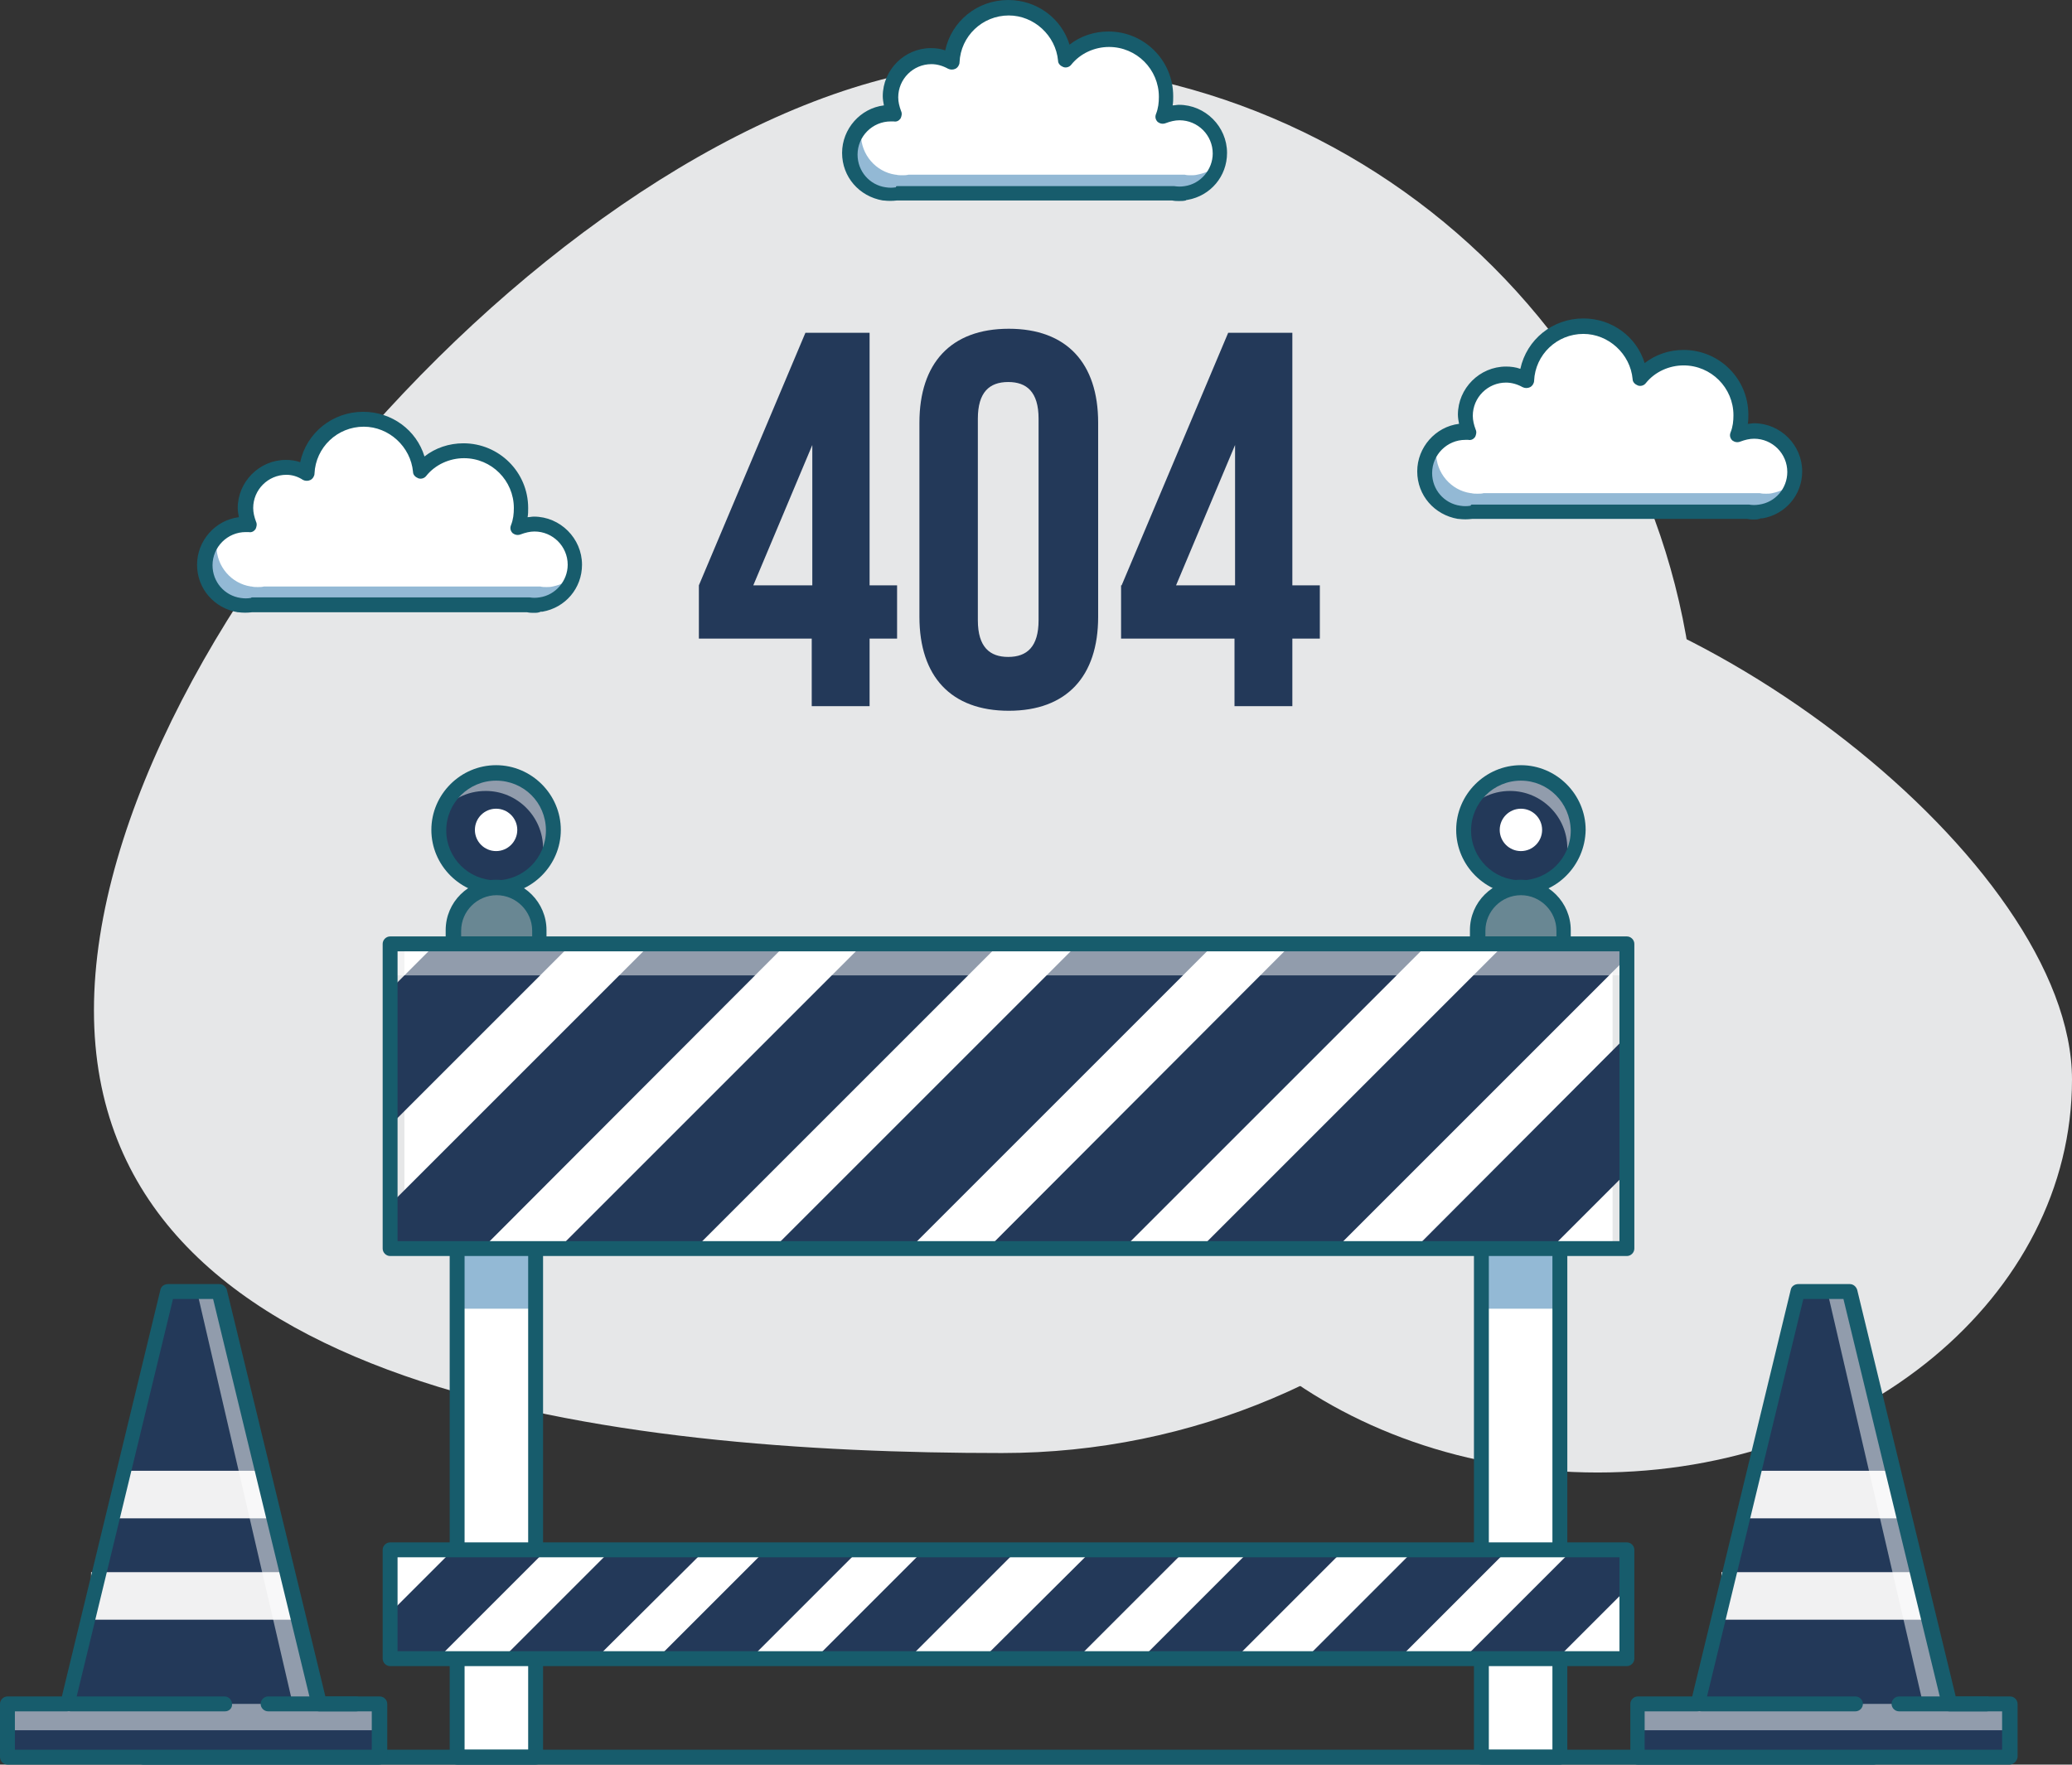 <?xml version="1.0" encoding="utf-8"?>
<!-- Generator: Adobe Illustrator 21.0.0, SVG Export Plug-In . SVG Version: 6.00 Build 0)  -->
<svg version="1.1" xmlns="http://www.w3.org/2000/svg" xmlns:xlink="http://www.w3.org/1999/xlink" x="0px" y="0px"
	 viewBox="0 0 361.7 308.1" style="enable-background:new 0 0 361.7 308.1;" xml:space="preserve">
<rect x="0" y="0" width="361.7" height="308.1" fill="#333333" stroke="none"/>
<style type="text/css">
	.st0{fill:#E6E7E8;}
	.st1{fill:#FFFFFF;}
	.st2{fill:#93B9D5;}
	.st3{fill:#175C6C;}
	.st4{fill:#233959;}
	.st5{fill:#698793;}
	.st6{opacity:0.5;fill:#FFFFFF;}
	.st7{fill:#F1F1F2;}
</style>
<g id="BACKGROUND">
</g>
<g id="OBJECT">
	<path class="st0" d="M296.2,132.4c0,67-54.3,121.3-121.3,121.3c-67,0-158.5-10.3-158.5-77.3c0-67,91.4-165.4,158.5-165.4
		C241.9,11.1,296.2,65.4,296.2,132.4z"/>
	<path class="st0" d="M278.9,257.1c-45.8,0-82.9-30.7-82.9-68.6c0-37.9,7-89.6,52.8-89.6c45.8,0,112.9,51.7,112.9,89.6
		C361.7,226.4,324.6,257.1,278.9,257.1z"/>
	<g>
		<path class="st1" d="M212.9,26.8c0-3.9-3.2-7.1-7.1-7.1c-1,0-2,0.2-2.9,0.6c0.4-1.1,0.6-2.3,0.6-3.5c0-5.5-4.5-10-10-10
			c-3,0-5.8,1.4-7.6,3.5c-0.4-5.1-4.7-9.1-9.9-9.1c-5.3,0-9.6,4.2-9.9,9.4c-1-0.6-2.3-1-3.5-1c-3.9,0-7.1,3.2-7.1,7.1
			c0,1,0.2,2,0.6,2.9c-0.2,0-0.4,0-0.6,0c-3.9,0-7.1,3.2-7.1,7.1c0,3.5,2.6,6.5,6,7l0,0h0.1c0.4,0.1,0.7,0.1,1.1,0.1
			c0.4,0,0.7,0,1.1-0.1h48.2c0.3,0.1,0.7,0.1,1.1,0.1c0.4,0,0.7,0,1.1-0.1h0.1l0,0C210.3,33.2,212.9,30.3,212.9,26.8z"/>
		<path class="st2" d="M209,30.5L209,30.5c-0.4,0.1-0.8,0.1-1.1,0.1c-0.4,0-0.7,0-1.1-0.1h-48.2c-0.4,0.1-0.7,0.1-1.1,0.1
			c-0.4,0-0.7,0-1.1-0.1h-0.1l0,0c-3.4-0.5-6-3.5-6-7c0-0.6,0.1-1.3,0.3-1.9c-1.4,1.3-2.2,3.1-2.2,5.2c0,3.5,2.6,6.5,6,7l0,0h0.1
			c0.4,0.1,0.7,0.1,1.1,0.1c0.4,0,0.7,0,1.1-0.1h48.2c0.3,0.1,0.7,0.1,1.1,0.1c0.4,0,0.7,0,1.1-0.1h0.1l0,0c2.8-0.4,5-2.5,5.7-5.1
			C211.8,29.6,210.5,30.2,209,30.5L209,30.5z"/>
		<path class="st3" d="M205.8,35.1c-0.4,0-0.7,0-1.2-0.1h-48c-0.9,0.1-1.5,0.1-2.4,0c0,0-0.1,0-0.1,0v0c-4.1-0.7-7.1-4.1-7.1-8.3
			c0-4.2,3.2-7.8,7.3-8.3c-0.1-0.5-0.2-1.1-0.2-1.6c0-4.6,3.8-8.4,8.4-8.4c0.8,0,1.7,0.1,2.5,0.4c1.1-5.1,5.6-8.8,11-8.8
			c5,0,9.3,3.2,10.7,7.8c1.9-1.5,4.3-2.3,6.8-2.3c6.2,0,11.3,5,11.3,11.3c0,0.6,0,1.1-0.1,1.6c0.4,0,0.7-0.1,1.1-0.1
			c4.6,0,8.4,3.8,8.4,8.4c0,4.1-2.9,7.5-6.9,8.2c-0.1,0-0.2,0-0.3,0.1C206.6,35.1,206.2,35.1,205.8,35.1z M156.6,32.5h48.2
			c0.1,0,0.1,0,0.2,0c0.7,0.1,1.1,0.1,1.8,0c0,0,0,0,0,0c2.8-0.4,4.9-2.9,4.9-5.7c0-3.2-2.6-5.8-5.8-5.8c-0.8,0-1.6,0.2-2.4,0.5
			c-0.5,0.2-1,0.1-1.4-0.2c-0.4-0.4-0.5-0.9-0.3-1.4c0.4-1,0.5-2,0.5-3c0-4.8-3.9-8.7-8.7-8.7c-2.5,0-5,1.1-6.6,3.1
			c-0.3,0.4-0.9,0.6-1.4,0.4c-0.5-0.2-0.9-0.6-0.9-1.1c-0.4-4.4-4.2-7.9-8.6-7.9c-4.6,0-8.4,3.6-8.6,8.2c0,0.4-0.3,0.9-0.7,1.1
			c-0.4,0.2-0.9,0.2-1.3,0c-0.9-0.5-1.9-0.8-2.9-0.8c-3.2,0-5.8,2.6-5.8,5.8c0,0.8,0.2,1.6,0.5,2.4c0.2,0.4,0.1,0.9-0.1,1.3
			c-0.3,0.4-0.7,0.6-1.2,0.5c-0.2,0-0.3,0-0.5,0c-3.2,0-5.8,2.6-5.8,5.8c0,2.9,2.1,5.3,4.9,5.7c0,0,0,0,0,0c0,0,0,0,0,0
			c0.7,0.1,1.1,0.1,1.8,0C156.4,32.5,156.5,32.5,156.6,32.5z"/>
	</g>
	<g>
		<path class="st1" d="M100.3,98.6c0-3.9-3.2-7.1-7.1-7.1c-1,0-2,0.2-2.9,0.6c0.4-1.1,0.6-2.3,0.6-3.5c0-5.5-4.5-10-10-10
			c-3,0-5.8,1.4-7.6,3.5c-0.4-5.1-4.7-9.1-9.9-9.1c-5.3,0-9.6,4.2-9.9,9.4c-1-0.6-2.3-1-3.5-1c-3.9,0-7.1,3.2-7.1,7.1
			c0,1,0.2,2,0.6,2.9c-0.2,0-0.4,0-0.6,0c-3.9,0-7.1,3.2-7.1,7.1c0,3.5,2.6,6.5,6,7l0,0h0.1c0.4,0.1,0.7,0.1,1.1,0.1
			c0.4,0,0.7,0,1.1-0.1h48.2c0.4,0.1,0.7,0.1,1.1,0.1c0.4,0,0.7,0,1.1-0.1h0.1l0,0C97.8,105.1,100.3,102.2,100.3,98.6z"/>
		<path class="st2" d="M96.5,102.4L96.5,102.4c-0.4,0.1-0.8,0.1-1.1,0.1c-0.4,0-0.7,0-1.1-0.1H46.1c-0.4,0.1-0.7,0.1-1.1,0.1
			c-0.4,0-0.7,0-1.1-0.1h-0.1l0,0c-3.4-0.5-6-3.5-6-7c0-0.6,0.1-1.3,0.3-1.9c-1.4,1.3-2.2,3.1-2.2,5.1c0,3.5,2.6,6.5,6,7l0,0H42
			c0.4,0.1,0.7,0.1,1.1,0.1c0.4,0,0.7,0,1.1-0.1h48.2c0.4,0.1,0.7,0.1,1.1,0.1c0.4,0,0.7,0,1.1-0.1h0.1l0,0c2.8-0.4,5-2.5,5.7-5.1
			C99.2,101.5,97.9,102.1,96.5,102.4L96.5,102.4z"/>
		<path class="st3" d="M93.2,107c-0.4,0-0.7,0-1.2-0.1h-48c-0.9,0.1-1.5,0.1-2.4,0c0,0-0.1,0-0.1,0l0,0c-4.1-0.7-7.1-4.1-7.1-8.3
			c0-4.2,3.2-7.8,7.3-8.3c-0.1-0.5-0.2-1.1-0.2-1.6c0-4.6,3.8-8.4,8.4-8.4c0.8,0,1.7,0.1,2.5,0.4c1.1-5.1,5.6-8.8,11-8.8
			c5,0,9.3,3.2,10.7,7.8c1.9-1.5,4.3-2.3,6.8-2.3c6.2,0,11.3,5,11.3,11.3c0,0.6,0,1.1-0.1,1.6c0.4,0,0.7-0.1,1.1-0.1
			c4.6,0,8.4,3.8,8.4,8.4c0,4.1-2.9,7.5-6.9,8.2c-0.1,0-0.2,0-0.3,0C94,107,93.6,107,93.2,107z M44,104.3h48.2c0.1,0,0.1,0,0.2,0
			c0.7,0.1,1.1,0.1,1.8,0c0,0,0,0,0,0c2.8-0.4,4.9-2.9,4.9-5.7c0-3.2-2.6-5.8-5.8-5.8c-0.8,0-1.6,0.2-2.4,0.5
			c-0.5,0.2-1,0.1-1.4-0.2c-0.4-0.4-0.5-0.9-0.3-1.4c0.4-1,0.5-2,0.5-3c0-4.8-3.9-8.7-8.7-8.7c-2.5,0-5,1.1-6.6,3.1
			c-0.3,0.4-0.9,0.6-1.4,0.4c-0.5-0.2-0.9-0.6-0.9-1.1c-0.4-4.4-4.2-7.9-8.6-7.9c-4.6,0-8.4,3.6-8.6,8.2c0,0.4-0.3,0.9-0.7,1.1
			c-0.4,0.2-0.9,0.2-1.3,0C52,83.2,51,82.9,50,82.9c-3.2,0-5.8,2.6-5.8,5.8c0,0.8,0.2,1.6,0.5,2.4c0.2,0.4,0.1,0.9-0.1,1.3
			c-0.3,0.4-0.7,0.6-1.2,0.5c-0.2,0-0.3,0-0.5,0c-3.2,0-5.8,2.6-5.8,5.8c0,2.9,2.1,5.3,4.9,5.7c0,0,0,0,0,0c0,0,0,0,0,0
			c0.7,0.1,1.1,0.1,1.8,0C43.9,104.3,44,104.3,44,104.3z"/>
	</g>
	<g>
		<path class="st1" d="M313.3,82.4c0-3.9-3.2-7.1-7.1-7.1c-1,0-2,0.2-2.9,0.6c0.4-1.1,0.6-2.3,0.6-3.5c0-5.5-4.5-10-10-10
			c-3,0-5.8,1.4-7.6,3.5c-0.4-5.1-4.7-9.1-9.9-9.1c-5.3,0-9.6,4.2-9.9,9.4c-1-0.6-2.3-1-3.5-1c-3.9,0-7.1,3.2-7.1,7.1
			c0,1,0.2,2,0.6,2.9c-0.2,0-0.4,0-0.6,0c-3.9,0-7.1,3.2-7.1,7.1c0,3.5,2.6,6.5,6,7l0,0h0.1c0.4,0.1,0.7,0.1,1.1,0.1
			c0.4,0,0.7,0,1.1-0.1h48.2c0.4,0.1,0.7,0.1,1.1,0.1c0.4,0,0.7,0,1.1-0.1h0.1l0,0C310.7,88.8,313.3,85.9,313.3,82.4z"/>
		<path class="st2" d="M309.4,86.1L309.4,86.1c-0.4,0.1-0.8,0.1-1.1,0.1c-0.4,0-0.7,0-1.1-0.1H259c-0.3,0.1-0.7,0.1-1.1,0.1
			c-0.4,0-0.7,0-1.1-0.1h-0.1l0,0c-3.4-0.5-6-3.5-6-7c0-0.6,0.1-1.3,0.3-1.9c-1.4,1.3-2.2,3.1-2.2,5.2c0,3.5,2.6,6.5,6,7l0,0h0.1
			c0.3,0.1,0.7,0.1,1.1,0.1s0.7,0,1.1-0.1h48.2c0.3,0.1,0.7,0.1,1.1,0.1c0.4,0,0.7,0,1.1-0.1h0.1l0,0c2.8-0.4,5-2.5,5.7-5.1
			C312.1,85.2,310.8,85.8,309.4,86.1L309.4,86.1z"/>
		<path class="st3" d="M306.2,90.7c-0.4,0-0.7,0-1.2-0.1h-48c-0.9,0.1-1.5,0.1-2.4,0c0,0-0.1,0-0.1,0v0c-4.1-0.7-7.1-4.1-7.1-8.3
			c0-4.2,3.2-7.8,7.3-8.3c-0.1-0.5-0.2-1.1-0.2-1.6c0-4.6,3.8-8.4,8.4-8.4c0.8,0,1.7,0.1,2.5,0.4c1.1-5.1,5.6-8.8,11-8.8
			c5,0,9.3,3.2,10.7,7.8c1.9-1.5,4.3-2.3,6.8-2.3c6.2,0,11.3,5,11.3,11.3c0,0.6,0,1.1-0.1,1.6c0.4,0,0.7-0.1,1.1-0.1
			c4.6,0,8.4,3.8,8.4,8.4c0,4.1-2.9,7.5-6.9,8.2c-0.1,0-0.2,0-0.3,0C306.9,90.7,306.5,90.7,306.2,90.7z M256.9,88.1h48.2
			c0.1,0,0.1,0,0.2,0c0.7,0.1,1.1,0.1,1.8,0c0,0,0,0,0,0c2.8-0.4,4.9-2.8,4.9-5.7c0-3.2-2.6-5.8-5.8-5.8c-0.8,0-1.6,0.2-2.4,0.5
			c-0.5,0.2-1,0.1-1.4-0.2c-0.4-0.4-0.5-0.9-0.3-1.4c0.4-1,0.5-2,0.5-3c0-4.8-3.9-8.7-8.7-8.7c-2.5,0-5,1.1-6.6,3.1
			c-0.3,0.4-0.9,0.6-1.4,0.4c-0.5-0.2-0.9-0.6-0.9-1.1c-0.4-4.4-4.2-7.9-8.6-7.9c-4.6,0-8.4,3.6-8.6,8.2c0,0.4-0.3,0.9-0.7,1.1
			c-0.4,0.2-0.9,0.2-1.3,0c-0.9-0.5-1.9-0.8-2.9-0.8c-3.2,0-5.8,2.6-5.8,5.8c0,0.8,0.2,1.6,0.5,2.4c0.2,0.4,0.1,0.9-0.1,1.3
			c-0.3,0.4-0.7,0.6-1.2,0.5c-0.2,0-0.3,0-0.5,0c-3.2,0-5.8,2.6-5.8,5.8c0,2.9,2.1,5.3,4.9,5.7c0,0,0,0,0,0c0,0,0,0,0,0
			c0.7,0.1,1.1,0.1,1.8,0C256.8,88.1,256.9,88.1,256.9,88.1z"/>
	</g>
	<g>
		<path class="st4" d="M122,102.2l18.6-44.1h11.2v44.1h4.8v9.3h-4.8v11.8h-10.1v-11.8H122V102.2z M141.8,102.2V77.7l-10.3,24.5
			H141.8z"/>
		<path class="st4" d="M160.5,73.8c0-10.4,5.5-16.4,15.6-16.4c10.1,0,15.6,6,15.6,16.4v33.9c0,10.4-5.5,16.4-15.6,16.4
			c-10.1,0-15.6-6-15.6-16.4V73.8z M170.7,108.3c0,4.7,2.1,6.4,5.3,6.4c3.3,0,5.3-1.8,5.3-6.4V73.1c0-4.7-2.1-6.4-5.3-6.4
			c-3.3,0-5.3,1.8-5.3,6.4V108.3z"/>
		<path class="st4" d="M195.8,102.2l18.6-44.1h11.2v44.1h4.8v9.3h-4.8v11.8h-10.1v-11.8h-19.8V102.2z M215.6,102.2V77.7l-10.3,24.5
			H215.6z"/>
	</g>
	<g>
		<g>
			<g>
				<rect x="79.8" y="172.4" class="st1" width="13.7" height="133.9"/>
				<path class="st5" d="M86.6,154.9c-4.2,0-7.5,3.4-7.5,7.5v9.9h15.1v-9.9C94.2,158.3,90.8,154.9,86.6,154.9z"/>
				<circle class="st4" cx="86.6" cy="144.9" r="10"/>
				<path class="st6" d="M84.8,138.1c5.5,0,10,4.5,10,10c0,0.9-0.1,1.7-0.3,2.5c1.3-1.7,2-3.7,2-6c0-5.5-4.5-10-10-10
					c-4.6,0-8.5,3.2-9.6,7.4C78.7,139.6,81.5,138.1,84.8,138.1z"/>
				<circle class="st1" cx="86.6" cy="144.9" r="3.7"/>
				<path class="st3" d="M94.2,173.6H79.1c-0.7,0-1.3-0.6-1.3-1.3v-9.9c0-4.9,4-8.8,8.8-8.8c4.9,0,8.8,4,8.8,8.8v9.9
					C95.5,173.1,94.9,173.6,94.2,173.6z M80.4,171.1h12.5v-8.6c0-3.4-2.8-6.2-6.2-6.2c-3.4,0-6.2,2.8-6.2,6.2V171.1z"/>
				<path class="st3" d="M86.6,156.2c-6.2,0-11.3-5.1-11.3-11.3c0-6.2,5.1-11.3,11.3-11.3c6.2,0,11.3,5.1,11.3,11.3
					C97.9,151.1,92.8,156.2,86.6,156.2z M86.6,136.3c-4.8,0-8.7,3.9-8.7,8.7c0,4.8,3.9,8.7,8.7,8.7c4.8,0,8.7-3.9,8.7-8.7
					C95.3,140.1,91.4,136.3,86.6,136.3z"/>
				<rect x="79.8" y="219" class="st2" width="13.7" height="9.5"/>
				<path class="st3" d="M93.5,308.1H79.8c-0.7,0-1.3-0.6-1.3-1.3v-142c0-0.7,0.6-1.3,1.3-1.3h13.7c0.7,0,1.3,0.6,1.3,1.3v142
					C94.8,307.5,94.2,308.1,93.5,308.1z M81.1,305.5h11.1V166.1H81.1V305.5z"/>
			</g>
			<g>
				<rect x="258.6" y="172.4" class="st1" width="13.7" height="133.9"/>
				<path class="st5" d="M265.5,154.9c-4.2,0-7.5,3.4-7.5,7.5v9.9H273v-9.9C273,158.3,269.6,154.9,265.5,154.9z"/>
				<circle class="st4" cx="265.5" cy="144.9" r="10"/>
				<path class="st6" d="M263.6,138.1c5.5,0,10,4.5,10,10c0,0.9-0.1,1.7-0.3,2.5c1.3-1.7,2-3.7,2-6c0-5.5-4.5-10-10-10
					c-4.6,0-8.5,3.2-9.6,7.4C257.5,139.6,260.4,138.1,263.6,138.1z"/>
				<circle class="st1" cx="265.5" cy="144.9" r="3.7"/>
				<path class="st3" d="M273,173.6h-15.1c-0.7,0-1.3-0.6-1.3-1.3v-9.9c0-4.9,4-8.8,8.8-8.8c4.9,0,8.8,4,8.8,8.8v9.9
					C274.3,173.1,273.7,173.6,273,173.6z M259.2,171.1h12.5v-8.6c0-3.4-2.8-6.2-6.2-6.2c-3.4,0-6.2,2.8-6.2,6.2V171.1z"/>
				<path class="st3" d="M265.5,156.2c-6.2,0-11.3-5.1-11.3-11.3c0-6.2,5.1-11.3,11.3-11.3c6.2,0,11.3,5.1,11.3,11.3
					C276.7,151.1,271.7,156.2,265.5,156.2z M265.5,136.3c-4.8,0-8.7,3.9-8.7,8.7c0,4.8,3.9,8.7,8.7,8.7c4.8,0,8.7-3.9,8.7-8.7
					C274.1,140.1,270.2,136.3,265.5,136.3z"/>
				<rect x="258.6" y="219" class="st2" width="13.7" height="9.5"/>
				<path class="st3" d="M272.3,308.1h-13.7c-0.7,0-1.3-0.6-1.3-1.3v-142c0-0.7,0.6-1.3,1.3-1.3h13.7c0.7,0,1.3,0.6,1.3,1.3v142
					C273.6,307.5,273,308.1,272.3,308.1z M259.9,305.5H271V166.1h-11.1V305.5z"/>
			</g>
		</g>
		<rect x="68.1" y="270.6" class="st1" width="215.9" height="19"/>
		<rect x="70.6" y="164.8" class="st1" width="210.9" height="53.2"/>
		<g>
			<polygon class="st4" points="113.6,164.8 68.1,210.3 68.1,218 84.2,218 137.3,164.8 			"/>
			<polygon class="st4" points="68.1,172.8 68.1,196.5 99.8,164.8 76.1,164.8 			"/>
			<polygon class="st4" points="212,164.8 188.2,164.8 135,218 158.8,218 			"/>
			<polygon class="st4" points="174.5,164.8 150.7,164.8 97.5,218 121.3,218 			"/>
			<polygon class="st4" points="249.3,164.8 225.5,164.8 172.4,218 196.1,218 			"/>
			<polygon class="st4" points="284,204.7 284,180.9 247,218 270.7,218 			"/>
			<polygon class="st4" points="284,167.2 284,164.8 262.7,164.8 209.5,218 233.2,218 			"/>
		</g>
		<rect x="68.1" y="164.8" class="st6" width="215.9" height="5.5"/>
		<path class="st3" d="M284,219.3H68.1c-0.7,0-1.3-0.6-1.3-1.3v-53.2c0-0.7,0.6-1.3,1.3-1.3H284c0.7,0,1.3,0.6,1.3,1.3V218
			C285.3,218.7,284.7,219.3,284,219.3z M69.4,216.7h213.3v-50.6H69.4V216.7z"/>
		<g>
			<polygon class="st4" points="79.1,270.6 68.1,281.6 68.1,289.6 76.4,289.6 95.4,270.6 			"/>
			<polygon class="st4" points="123.1,270.6 106.7,270.6 87.7,289.6 104,289.6 			"/>
			<polygon class="st4" points="150,270.6 133.7,270.6 114.7,289.6 131,289.6 			"/>
			<polygon class="st4" points="177.6,270.6 161.3,270.6 142.3,289.6 158.6,289.6 			"/>
			<polygon class="st4" points="207,270.6 190.7,270.6 171.6,289.6 188,289.6 			"/>
			<polygon class="st4" points="234.6,270.6 218.3,270.6 199.3,289.6 215.6,289.6 			"/>
			<polygon class="st4" points="263.2,270.6 246.9,270.6 227.9,289.6 244.2,289.6 			"/>
			<polygon class="st4" points="284,277.4 284,270.6 274.5,270.6 255.5,289.6 271.8,289.6 			"/>
		</g>
		<path class="st3" d="M284,290.9H68.1c-0.7,0-1.3-0.6-1.3-1.3v-19c0-0.7,0.6-1.3,1.3-1.3H284c0.7,0,1.3,0.6,1.3,1.3v19
			C285.3,290.3,284.7,290.9,284,290.9z M69.4,288.3h213.3v-16.4H69.4V288.3z"/>
	</g>
	<path class="st3" d="M327.1,308.1H25c-0.7,0-1.3-0.6-1.3-1.3s0.6-1.3,1.3-1.3h302c0.7,0,1.3,0.6,1.3,1.3S327.8,308.1,327.1,308.1z"
		/>
	<g>
		<polygon class="st4" points="340.8,297.5 323.4,225.5 321.1,225.5 316.7,225.5 314.4,225.5 296.9,297.5 286.4,297.5 286.4,306.8 
			351.3,306.8 351.3,297.5 		"/>
		<polygon class="st7" points="333.2,265.1 304.8,265.1 306.8,256.8 331,256.8 		"/>
		<rect x="300.5" y="274.5" class="st7" width="35.3" height="8.3"/>
		<polygon class="st6" points="335.7,297.5 319,225.5 322.9,225.5 340.8,297.5 		"/>
		<rect x="285.9" y="297.5" class="st6" width="64.9" height="4.6"/>
		<path class="st3" d="M350.8,308.1h-64.9c-0.7,0-1.3-0.6-1.3-1.3v-9.3c0-0.7,0.6-1.3,1.3-1.3h9.5l17.2-71c0.1-0.6,0.7-1,1.3-1h9
			c0.6,0,1.1,0.4,1.3,1l17.2,71h9.5c0.7,0,1.3,0.6,1.3,1.3v9.3C352.1,307.5,351.5,308.1,350.8,308.1z M287.2,305.5h62.3v-6.7h-9.2
			c-0.6,0-1.1-0.4-1.3-1l-17.2-71h-7l-17.2,71c-0.1,0.6-0.7,1-1.3,1h-9.2V305.5z"/>
		<path class="st3" d="M323.9,298.8h-26.9c-0.7,0-1.3-0.6-1.3-1.3c0-0.7,0.6-1.3,1.3-1.3h26.9c0.7,0,1.3,0.6,1.3,1.3
			C325.2,298.2,324.6,298.8,323.9,298.8z"/>
		<path class="st3" d="M346.8,298.8h-15.3c-0.7,0-1.3-0.6-1.3-1.3c0-0.7,0.6-1.3,1.3-1.3h15.3c0.7,0,1.3,0.6,1.3,1.3
			C348.1,298.2,347.5,298.8,346.8,298.8z"/>
	</g>
	<g>
		<polygon class="st4" points="56.2,297.5 38.8,225.5 36.5,225.5 32.1,225.5 29.8,225.5 12.3,297.5 1.8,297.5 1.8,306.8 66.7,306.8 
			66.7,297.5 		"/>
		<polygon class="st7" points="48.6,265.1 20.2,265.1 22.2,256.8 46.4,256.8 		"/>
		<rect x="15.9" y="274.5" class="st7" width="35.3" height="8.3"/>
		<polygon class="st6" points="51.1,297.5 34.4,225.5 38.3,225.5 56.2,297.5 		"/>
		<rect x="1.3" y="297.5" class="st6" width="64.9" height="4.6"/>
		<path class="st3" d="M66.2,308.1H1.3c-0.7,0-1.3-0.6-1.3-1.3v-9.3c0-0.7,0.6-1.3,1.3-1.3h9.5l17.2-71c0.1-0.6,0.7-1,1.3-1h9
			c0.6,0,1.1,0.4,1.3,1l17.2,71h9.5c0.7,0,1.3,0.6,1.3,1.3v9.3C67.5,307.5,66.9,308.1,66.2,308.1z M2.6,305.5h62.3v-6.7h-9.2
			c-0.6,0-1.1-0.4-1.3-1l-17.2-71h-7l-17.2,71c-0.1,0.6-0.7,1-1.3,1H2.6V305.5z"/>
		<path class="st3" d="M39.3,298.8H12.3c-0.7,0-1.3-0.6-1.3-1.3c0-0.7,0.6-1.3,1.3-1.3h26.9c0.7,0,1.3,0.6,1.3,1.3
			C40.6,298.2,40,298.8,39.3,298.8z"/>
		<path class="st3" d="M62.2,298.8H46.8c-0.7,0-1.3-0.6-1.3-1.3c0-0.7,0.6-1.3,1.3-1.3h15.3c0.7,0,1.3,0.6,1.3,1.3
			C63.5,298.2,62.9,298.8,62.2,298.8z"/>
	</g>
</g>
<g id="DESIGNED_BY_FREEPIK_1_">
</g>
</svg>
